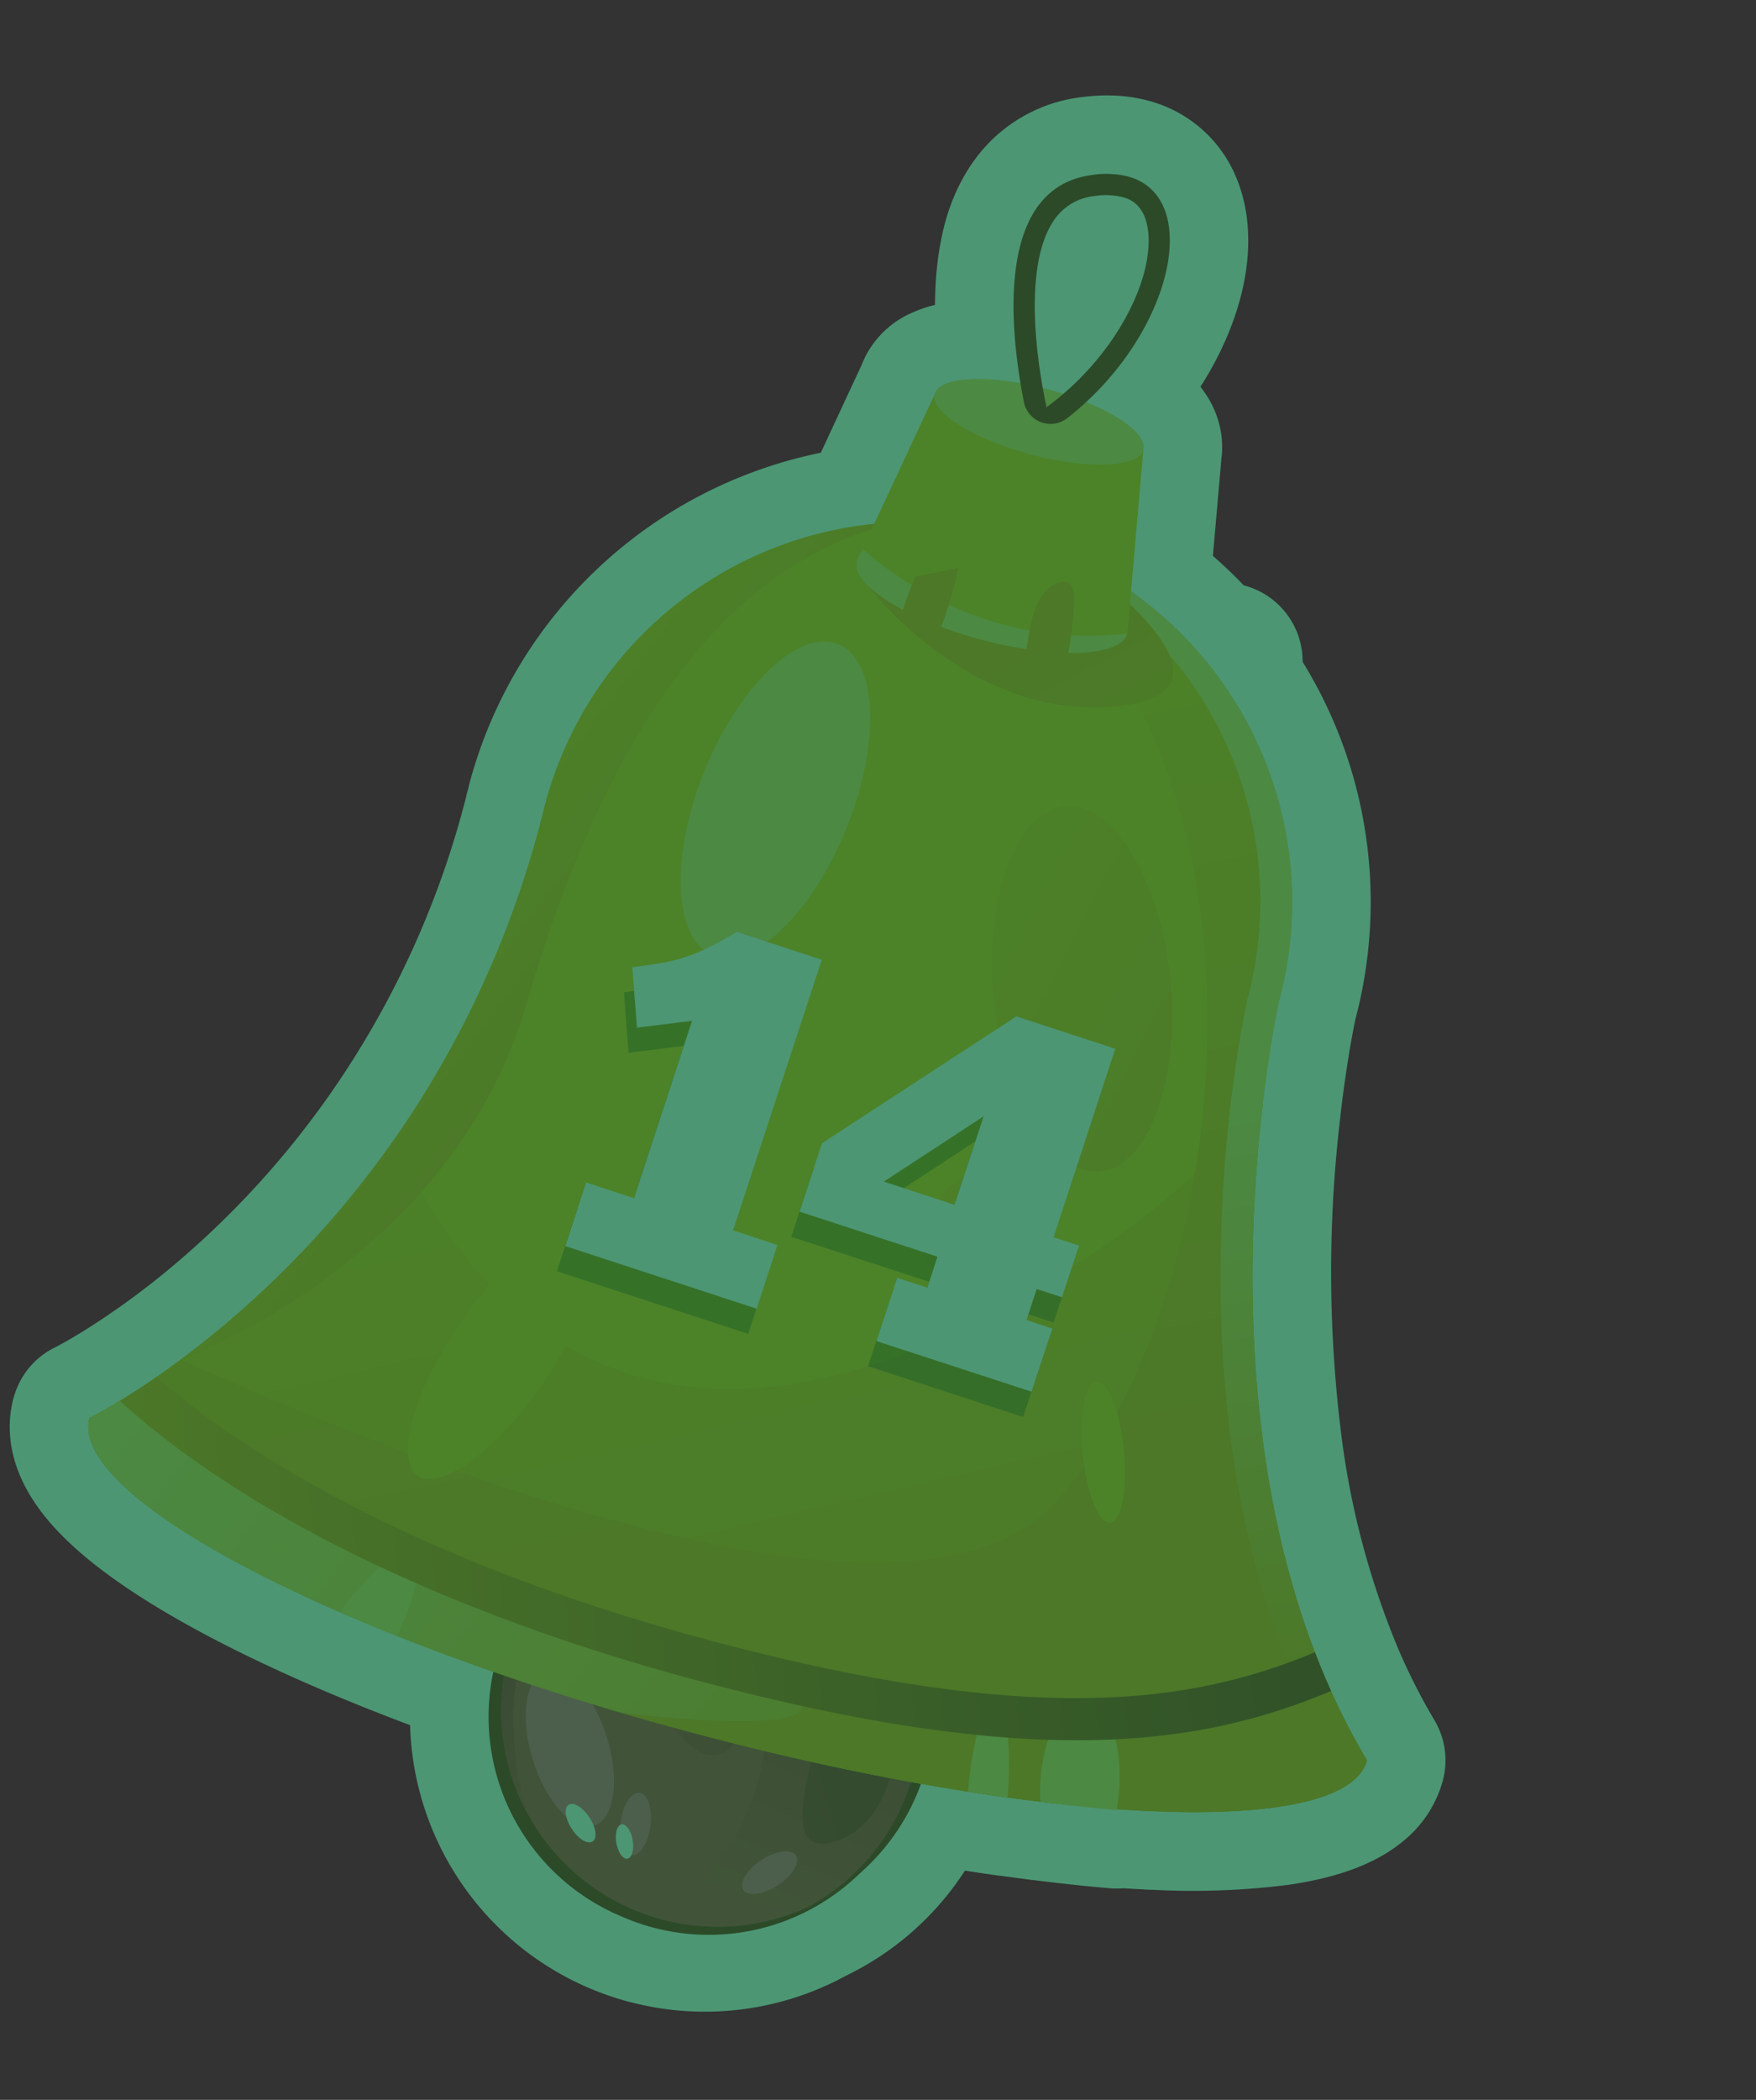 <svg viewBox="0 0 179 214" fill="none" xmlns="http://www.w3.org/2000/svg"><rect x="0" y="0" width="179" height="214" fill="#333333" stroke="none"/><path d="M110.74 13.87c1.83-.24 3.6-.2 5.25.25a9.33 9.33 0 0 1 6.35 5.55c1.05 2.52 1.09 5.39.59 8.09-.74 3.97-2.76 8.26-5.81 12.14l.6.46a8.87 8.87 0 0 1 2.05 2.32c.5.86.97 2.13.76 3.6l-1.06 12.11c1.92 1.52 3.7 3.2 5.33 5.01h.02a4 4 0 0 1 3.95 3.7c.04.46.02.93-.06 1.4a42.6 42.6 0 0 1 5.58 34.37c-.1.45-1 4.64-1.71 11.12a137.57 137.57 0 0 0 .24 33.22 87.37 87.37 0 0 0 6.17 22.72l.31.7a65.8 65.8 0 0 0 3.44 6.65 4 4 0 0 1 .47 3.15 7.98 7.98 0 0 1-2.43 3.87l-.17.14a4.9 4.9 0 0 1-.47.38c-2.38 1.82-5.76 2.77-9.34 3.3a73.8 73.8 0 0 1-13.19.47h-.2l-1.68-.09-.3-.02-1.04-.06a4 4 0 0 1-.9.03l-2.5-.23a257.3 257.3 0 0 1-5.4-.62h-.05c-.12-.03-.54-.08-.6-.09-.86-.1-1.73-.22-2.62-.34h-.03c-.02 0-.07 0-.13-.02h-.03l-.3-.04c-1.8-.26-3.66-.54-5.55-.85a25.98 25.98 0 0 1-11.9 11.54 26.02 26.02 0 0 1-19.17 2.35h-.02a26.06 26.06 0 0 1-19.33-27.1c-2.32-.85-4.58-1.7-6.75-2.57h-.01l-.09-.04h-.01c-10.16-4.05-18.7-8.34-24.57-12.44-2.92-2.04-5.39-4.17-7.05-6.37-1.61-2.13-2.97-5-2.13-8.16l.07-.2a4 4 0 0 1 2.04-2.36c-.1.05 2.56-1.24 6.65-4.1h.01c.63-.44 1.31-.93 2.04-1.47l.05-.03 1.68-1.28a94.91 94.91 0 0 0 19.15-20.26 96.9 96.9 0 0 0 14.52-31.84v-.05c.09-.29.16-.59.25-.93l.01-.08a42.72 42.72 0 0 1 34.7-31.16l5.1-10.96a5.59 5.59 0 0 1 2.85-3.12 9.77 9.77 0 0 1 3.22-.9c.6-.07 1.21-.1 1.86-.11-.23-3-.21-6.3.4-9.35a16.1 16.1 0 0 1 3.2-7.23 11.77 11.77 0 0 1 7.7-4.17Zm-26.21 183.85Zm.31-.2-.04.03-.13.09a4.25 4.25 0 0 0 .18-.12l.01-.01-.02.01Zm-68.86-62.12-.06.05-.03.03h-.01v.01l.04-.04.07-.05.07-.05-.08.06Zm97.06-111.5a4.6 4.6 0 0 0-.93.04c-.77.1-1.1.35-1.41.83-.67 1.02-1.16 2.97-1.21 5.82-.02.81 0 1.65.05 2.49.81-1.1 1.5-2.2 2.04-3.3 1.29-2.57 1.63-4.63 1.47-5.82l-.01-.06Z" fill="#006A39" stroke="#006A39" stroke-width="8" stroke-linejoin="round"/><g opacity=".3"><path d="M110.74 13.87c1.83-.24 3.6-.2 5.25.25a9.33 9.33 0 0 1 6.35 5.55c1.05 2.52 1.09 5.39.59 8.09-.74 3.97-2.76 8.26-5.81 12.14l.6.46a8.87 8.87 0 0 1 2.05 2.32c.5.86.97 2.13.76 3.6l-1.06 12.11c1.92 1.52 3.7 3.2 5.33 5.01h.02a4 4 0 0 1 3.95 3.7c.04.46.02.93-.06 1.4a42.6 42.6 0 0 1 5.58 34.37c-.1.45-1 4.64-1.71 11.12a137.57 137.57 0 0 0 .24 33.22 87.33 87.33 0 0 0 6.17 22.72l.31.7a65.8 65.8 0 0 0 3.44 6.65 4 4 0 0 1 .47 3.15 7.98 7.98 0 0 1-2.43 3.87l-.17.14a4.9 4.9 0 0 1-.47.38c-2.38 1.82-5.76 2.77-9.34 3.3a73.8 73.8 0 0 1-13.19.47h-.2l-1.68-.09-.3-.02-1.04-.06a4 4 0 0 1-.9.03l-2.5-.23a257.3 257.3 0 0 1-5.4-.62h-.05a663.93 663.93 0 0 1-3.22-.43h-.03c-.02 0-.07 0-.13-.02h-.03l-.3-.04c-1.8-.26-3.66-.54-5.55-.85a25.98 25.98 0 0 1-11.9 11.54 26.02 26.02 0 0 1-19.17 2.35h-.02a26.06 26.06 0 0 1-19.33-27.1c-2.32-.85-4.58-1.7-6.75-2.57h-.01l-.09-.04h-.01c-10.16-4.05-18.7-8.34-24.57-12.44-2.92-2.04-5.39-4.17-7.05-6.37-1.61-2.13-2.97-5-2.13-8.16l.07-.2a4 4 0 0 1 2.04-2.36c-.1.05 2.56-1.24 6.65-4.1h.01c.63-.44 1.31-.93 2.04-1.47l.05-.03 1.68-1.28a94.91 94.91 0 0 0 19.15-20.26 96.9 96.9 0 0 0 14.52-31.84v-.05c.09-.29.16-.59.25-.93l.01-.08a42.72 42.72 0 0 1 34.7-31.16l5.1-10.96a5.59 5.59 0 0 1 2.85-3.12 9.77 9.77 0 0 1 3.22-.9c.6-.07 1.21-.1 1.86-.11-.23-3-.21-6.3.4-9.35.48-2.5 1.43-5.1 3.2-7.23a11.77 11.77 0 0 1 7.7-4.17Zm-26.21 183.85Zm.31-.2-.04.03-.13.09a4.25 4.25 0 0 0 .18-.12l.01-.01-.02.01Zm-68.86-62.12-.06.05-.03.03h-.01v.01l.04-.04.07-.05.07-.05-.08.06Zm97.06-111.5a4.6 4.6 0 0 0-.93.04c-.77.1-1.1.35-1.41.83-.67 1.02-1.16 2.97-1.21 5.82-.02.81 0 1.65.05 2.49.81-1.1 1.5-2.2 2.04-3.3 1.29-2.57 1.63-4.63 1.47-5.82l-.01-.06Z" fill="#fff" stroke="#fff" stroke-width="8" stroke-linejoin="round"/><path d="M80.37 154.63a22.05 22.05 0 1 1-17.03 40.67 22.05 22.05 0 0 1 17.03-40.68Z" fill="#920001"/><path d="M81.66 153.97a22.05 22.05 0 0 1 .87 40.28 22.05 22.05 0 0 0-20.08-39.23 22 22 0 0 1 19.2-1.05Z" fill="#D92238"/><path d="M80.38 154.63a22.05 22.05 0 0 1 2.16 39.62 22.03 22.03 0 0 1-28.75-9.4 22.02 22.02 0 0 1 4.62-26.95v-.01a22.14 22.14 0 0 1 4.05-2.87 21.99 21.99 0 0 1 17.91-.4Z" fill="#D92238"/><path d="M81.66 153.97a22.05 22.05 0 0 1 .87 40.28 22.05 22.05 0 0 0-20.08-39.23 22 22 0 0 1 19.21-1.05Z" fill="#920001"/><path d="M80.37 154.63a22.05 22.05 0 0 1 2.17 39.62 22.03 22.03 0 0 1-15.02 1.38c5.38-4.39 11.6-11.95 10.4-22.9-1.39-12.74-11.49-15.66-19.5-14.84a22.2 22.2 0 0 1 4.04-2.87 22 22 0 0 1 17.91-.4Z" fill="url(#a)"/><path d="M60.55 186.06c2.08-.65 2.66-4.7 1.3-9.04-1.35-4.34-4.13-7.34-6.21-6.69-2.09.65-2.67 4.7-1.32 9.04 1.36 4.35 4.15 7.34 6.23 6.7Zm4.65-3.35c-.84-.11-1.7 1.22-1.94 2.98-.22 1.75.27 3.26 1.1 3.37.85.11 1.72-1.22 1.94-2.98.23-1.75-.26-3.26-1.1-3.37Z" fill="#FF4878"/><path d="M57.96 183.93c-.5.32-.35 1.42.33 2.46.67 1.03 1.62 1.6 2.12 1.28.5-.32.35-1.42-.33-2.46-.68-1.03-1.63-1.61-2.12-1.28Zm5.4 2c-.46.08-.7.92-.53 1.89.16.96.68 1.68 1.13 1.6.46-.08.7-.93.53-1.9-.16-.95-.67-1.67-1.13-1.6Z" fill="#fff"/><path d="M87.95 164.27a19.77 19.77 0 0 1 3.05 15.9c-.78 3.2-2.37 6.23-5.54 7.38-7.82 2.83-.55-12.44-1.26-16.48-.71-4.05-7.78-8.78-9.94-12.26-2.15-3.47 4.11-3.98 10.25 1.55a24 24 0 0 1 3.44 3.91Z" fill="url(#b)"/><path d="M58.4 157.9c-.26.3-9.57 10.57-4.62 26.95a22.02 22.02 0 0 1 4.63-26.96Z" fill="url(#c)"/><path d="M68.88 162.87c-2.33.65-3.22 4.73-2 9.13 1.23 4.39 4.1 7.43 6.43 6.78 2.32-.65 3.22-4.73 2-9.13-1.23-4.39-4.1-7.42-6.43-6.78Z" fill="url(#d)"/><path d="M81.13 189.09c-.46-.7-2.04-.5-3.52.47s-2.3 2.33-1.84 3.04c.46.7 2.04.5 3.52-.47s2.3-2.33 1.84-3.04Z" fill="#FF4878"/><path d="M51.38 171.06a.73.73 0 0 1-.2-.13l.2.13Zm5.31-12.66-.24-.06a.8.8 0 0 1 .24.05Z" fill="#FFC000"/><path d="M139.34 179.4c-2.15 8.04-33.05 6.75-69.01-2.89-35.96-9.63-63.36-23.96-61.21-32 0 0 2.85-1.4 7.19-4.42a98.63 98.63 0 0 0 23.92-24.03 100.9 100.9 0 0 0 15.1-33.14 38.73 38.73 0 0 1 36.25-29.7 38.92 38.92 0 0 1 11.43 1.3 38.72 38.72 0 0 1 27.38 47.44s-.9 3.98-1.66 10.43c-1.63 13.72-2.64 38.58 6.91 59.89a69.79 69.79 0 0 0 3.7 7.12Z" fill="#FFC000"/><path d="M139.35 179.4c-2.15 8.04-33.05 6.74-69.01-2.9-35.96-9.63-63.37-23.96-61.21-32 0 0 2.85-1.38 7.18-4.41a98.51 98.51 0 0 0 23.92-24.03c7.17 16 24.63 38.02 63.13 16.6 11.33-6.3 19.53-13.23 25.38-20.27-1.63 13.72-2.65 38.57 6.92 59.88a69.46 69.46 0 0 0 3.69 7.13Z" fill="url(#e)"/><path d="M139.34 179.4c-1.06 4-9.21 5.68-21.54 5.2 10.49.08 17.3-1.65 18.27-5.28a68.38 68.38 0 0 1-3.69-7.12c-9.56-21.31-8.54-46.17-6.92-59.89.77-6.45 1.67-10.44 1.67-10.44a38.73 38.73 0 0 0-30.2-48.06c-.41-.18-.83-.35-1.26-.51a38.72 38.72 0 0 1 34.73 48.66s-8.09 35.85 3.64 66.43c.5 1.3 1.03 2.6 1.61 3.9l.03.04a69 69 0 0 0 3.66 7.07Z" fill="url(#f)"/><path d="M136.07 179.32c-.97 3.63-7.78 5.36-18.27 5.28h-.03a134.77 134.77 0 0 1-6.36-.42 173.88 173.88 0 0 1-8.71-1l-1.45-.2-2.57-.39-.91-.15a277.4 277.4 0 0 1-27.43-5.94 273.82 273.82 0 0 1-29.85-9.79c-2.03-.8-3.97-1.61-5.84-2.42-16.64-7.27-26.86-14.76-25.52-19.79 0 0 1.16-.56 3.11-1.74a73.7 73.7 0 0 0 3.41-2.2l.33-.23.34-.24c.68-.47 1.39-.98 2.13-1.53 26.24 11.8 74.76 30.47 89.17 14.53 19.84-21.95 24.77-84.16-10.67-99.29a38.72 38.72 0 0 1 30.2 48.07c-.01 0-.91 3.99-1.68 10.44-1.62 13.72-2.64 38.58 6.92 59.89a69.79 69.79 0 0 0 3.7 7.12h-.02Z" fill="url(#g)"/><path d="M91.58 53.23c-18.32 4.08-30.18 22.66-37.9 49.1-7.68 26.23-34.81 36.08-35.24 36.23a98.57 98.57 0 0 0 21.79-22.5 100.9 100.9 0 0 0 15.1-33.14 38.73 38.73 0 0 1 36.25-29.7Z" fill="url(#h)"/><path d="M63.26 174.52a273.87 273.87 0 0 1-22.78-7.8c-2.02-.8-3.97-1.62-5.83-2.43-16.65-7.26-26.87-14.75-25.52-19.78 0 0 1.15-.56 3.1-1.75.96-.58 2.12-1.31 3.41-2.2 5.17 6.06 18.42 18.55 43.67 24.74 30.29 7.43 28.31 12.16 3.95 9.22Z" fill="url(#i)"/><path d="M86.28 84.42c3.53-8.76 3.15-17.16-.84-18.77-4-1.61-10.1 4.18-13.63 12.93-3.53 8.75-3.15 17.15.84 18.76 4 1.61 10.1-4.17 13.63-12.92Zm-45.8 82.3a195.1 195.1 0 0 1-5.83-2.43c2.98-4.1 5.98-6.6 7.25-5.81 1.2.73.54 4.1-1.42 8.23Zm73.34 17.74c-.8-.06-1.6-.14-2.43-.22-1.73-.18-3.51-.38-5.35-.62-.04-.68-.04-1.4.01-2.13.31-4.74 2.37-8.4 4.59-8.2 2.22.2 3.77 4.2 3.46 8.94-.05.77-.15 1.53-.28 2.23Zm-11.12-1.27-1.45-.21-2.57-.39v-.06c.4-5.08 1.64-9.12 2.75-9.03 1.12.09 1.7 4.27 1.3 9.35l-.03.34Z" fill="#FFD45C"/><path d="M135.68 172.33c-13.1 5.5-29.97 8.2-64.58-1.07h-.03c-35.08-9.42-52.38-22.52-58.84-28.5 1.04-.63 2.3-1.44 3.74-2.43 6.68 5.88 23.57 18.05 56.21 26.8l.03.01c33.32 8.93 49.43 6.42 61.83 1.24.5 1.31 1.04 2.61 1.62 3.9l.02.05Z" fill="url(#j)"/><path d="M112.1 119.39c4.97-.48 8.2-9.2 7.21-19.47-.99-10.28-5.83-18.22-10.8-17.74-4.98.48-8.2 9.2-7.22 19.47 1 10.28 5.83 18.22 10.8 17.74Z" fill="url(#k)"/><path d="M103.5 128.36c2.86-2.63 3.67-6.4 1.8-8.44-1.86-2.03-5.7-1.54-8.56 1.08-2.86 2.63-3.67 6.41-1.8 8.44 1.86 2.03 5.7 1.55 8.56-1.08Z" fill="url(#l)"/><path d="M88.58 59.8s10.2 13.64 25.16 12.2c14.97-1.45-3.3-14.63-5.09-15.5-1.8-.85-20.07 3.3-20.07 3.3Z" fill="url(#m)"/><path d="M90.03 58.73c.05-.2.14-.4.26-.57l-.26.57Zm34.7 9.3.06-.63c.01.22 0 .42-.06.63Z" fill="#FFC000"/><path d="M114.9 64.56c-.36 1.35-2.67 2.02-6 1.98.1-.5.2-1.1.29-1.8.47-3.85.51-5.72-1.01-5.43-1.45.28-2.65 1.75-3.23 4.94-.16.9-.27 1.6-.3 1.91a43.4 43.4 0 0 1-8.73-2.28c.24-.52.51-1.3.8-2.23 1.13-3.72 1.81-7.3.28-7.28-1.35.02-2.86 2.16-4.06 5.26-.43 1.1-.75 2.04-.9 2.52-3.2-1.7-5.07-3.55-4.7-4.97l.22-.45.36-.79 7.38-15.8 21.25 5.7-1.59 18.23-.05.5Z" fill="#FFC000"/><path d="M105.03 46.3c5.87 1.57 11.02 1.36 11.51-.47.5-1.83-3.87-4.59-9.74-6.16-5.86-1.57-11.02-1.37-11.51.47-.5 1.83 3.87 4.59 9.74 6.16Zm-17.11 9.64a36.36 36.36 0 0 0 5.02 3.69c-.43 1.1-.76 2.04-.9 2.52-3.2-1.7-5.08-3.55-4.7-4.97l.21-.46.37-.78Zm17.03 8.31c-.17.9-.27 1.59-.3 1.9a43.45 43.45 0 0 1-8.73-2.27c.23-.52.5-1.31.8-2.24a34.12 34.12 0 0 0 8.23 2.61Zm9.95.31c-.36 1.35-2.67 2.02-6 1.98.1-.5.2-1.1.28-1.8 1.82.1 3.73.05 5.73-.18Z" fill="#FFD45C"/><path d="m114.96 17.98-.56 2.1c.56.14 2.25.6 2.62 3.36.65 4.96-3.31 12.92-10.34 18.06-1.16-5.4-2.25-14.45.67-18.92a5.66 5.66 0 0 1 4.22-2.6 7.28 7.28 0 0 1 2.83.1l.56-2.1m0 0a9.4 9.4 0 0 0-3.68-.14c-9.92 1.33-8.33 15.9-6.91 23.12a2.77 2.77 0 0 0 4.44 1.64c10.72-8.4 13.9-22.54 6.15-24.62Z" fill="#920001"/><path d="M55.55 140.66c4.77-7 6.72-13.98 4.34-15.6-2.38-1.62-8.18 2.73-12.95 9.73-4.78 7-6.72 13.98-4.34 15.6 2.38 1.63 8.18-2.73 12.95-9.73Zm57.61 14.53c1.16-.12 1.8-3.43 1.4-7.4-.38-3.98-1.63-7.11-2.79-7-1.16.11-1.79 3.43-1.4 7.4.38 3.98 1.63 7.1 2.8 7Z" fill="#FFC000"/><path d="M63.61 101.13c3.23-.45 5.69-.52 10.63-3.6l8.67 2.84-9.04 27.6 4.52 1.47-2.12 6.5-19.5-6.38 2.12-6.49 4.88 1.61 5.92-18.09-5.62.7-.47-6.14.01-.02Zm39.13 5.01 10.09 3.3-6.29 19.22 2.59.85-1.73 5.27-2.59-.85-1.03 3.16 2.63.88-2.12 6.43-15.81-5.17 2.12-6.43 3.07 1 1.03-3.17-14.04-4.58 2.27-6.97 19.77-12.9.04-.04Zm-3.33 10.19-10.18 6.65 7.21 2.36 2.97-9.02Z" fill="#000" fill-opacity=".3"/><path d="M64.47 98.57c3.23-.46 5.68-.52 10.63-3.6l8.67 2.84-9.04 27.58 4.52 1.49-2.12 6.49-19.5-6.38 2.12-6.48 4.88 1.6 5.92-18.08-5.62.7-.47-6.14.01-.02Zm39.13 5.01 10.09 3.3-6.29 19.21 2.59.85-1.73 5.27-2.59-.85-1.03 3.16 2.63.88-2.12 6.43-15.81-5.16 2.12-6.44 3.07 1 1.03-3.16-14.05-4.59 2.28-6.97 19.77-12.9.04-.03Zm-3.33 10.18-10.18 6.66 7.21 2.36 2.97-9.02Z" fill="#fff"/></g><defs><linearGradient id="a" x1="65.263" y1="194.669" x2="81.795" y2="155.206" gradientUnits="userSpaceOnUse"><stop offset=".11" stop-color="#D92238"/><stop offset=".77" stop-color="#C40828"/></linearGradient><linearGradient id="b" x1="116.37" y1="162.368" x2="52.588" y2="179.246" gradientUnits="userSpaceOnUse"><stop offset=".11" stop-color="#920001"/><stop offset=".77" stop-color="#C40828"/></linearGradient><linearGradient id="c" x1="61.817" y1="173.918" x2="49.885" y2="168.584" gradientUnits="userSpaceOnUse"><stop offset=".11" stop-color="#D92238"/><stop offset=".77" stop-color="#C40828"/></linearGradient><linearGradient id="d" x1="54.563" y1="171.851" x2="88.424" y2="169.713" gradientUnits="userSpaceOnUse"><stop offset=".11" stop-color="#D92238"/><stop offset=".77" stop-color="#C40828"/></linearGradient><linearGradient id="e" x1="54.134" y1="65.718" x2="87.453" y2="209.047" gradientUnits="userSpaceOnUse"><stop offset=".1" stop-color="#FFC000"/><stop offset=".99" stop-color="#FF9A00"/></linearGradient><linearGradient id="f" x1="118.388" y1="106.878" x2="132.72" y2="172.749" gradientUnits="userSpaceOnUse"><stop offset=".1" stop-color="#FFD45C"/><stop offset=".99" stop-color="#FF9A00"/></linearGradient><linearGradient id="g" x1="54.23" y1="48.479" x2="77.949" y2="160.257" gradientUnits="userSpaceOnUse"><stop offset=".1" stop-color="#FFC000"/><stop offset=".99" stop-color="#FF9A00"/></linearGradient><linearGradient id="h" x1="32.219" y1="78.596" x2="65.781" y2="104.065" gradientUnits="userSpaceOnUse"><stop offset=".1" stop-color="#FFC000"/><stop offset=".99" stop-color="#FF9A00"/></linearGradient><linearGradient id="i" x1="4.104" y1="130.412" x2="103.453" y2="204.416" gradientUnits="userSpaceOnUse"><stop offset=".1" stop-color="#FFD45C"/><stop offset=".99" stop-color="#FF9A00"/></linearGradient><linearGradient id="j" x1="171.474" y1="149.965" x2="10.667" y2="163.307" gradientUnits="userSpaceOnUse"><stop offset=".1" stop-color="#920001"/><stop offset=".99" stop-color="#FF9A00"/></linearGradient><linearGradient id="k" x1="79.69" y1="84.841" x2="139.76" y2="116.042" gradientUnits="userSpaceOnUse"><stop offset=".1" stop-color="#FFC000"/><stop offset=".99" stop-color="#FF9A00"/></linearGradient><linearGradient id="l" x1="81.079" y1="89.196" x2="123.091" y2="167.654" gradientUnits="userSpaceOnUse"><stop offset=".1" stop-color="#FFC000"/><stop offset=".99" stop-color="#FF9A00"/></linearGradient><linearGradient id="m" x1="128.528" y1="111.028" x2="103.964" y2="63.379" gradientUnits="userSpaceOnUse"><stop offset=".1" stop-color="#FFC000"/><stop offset=".99" stop-color="#FF9A00"/></linearGradient></defs></svg>